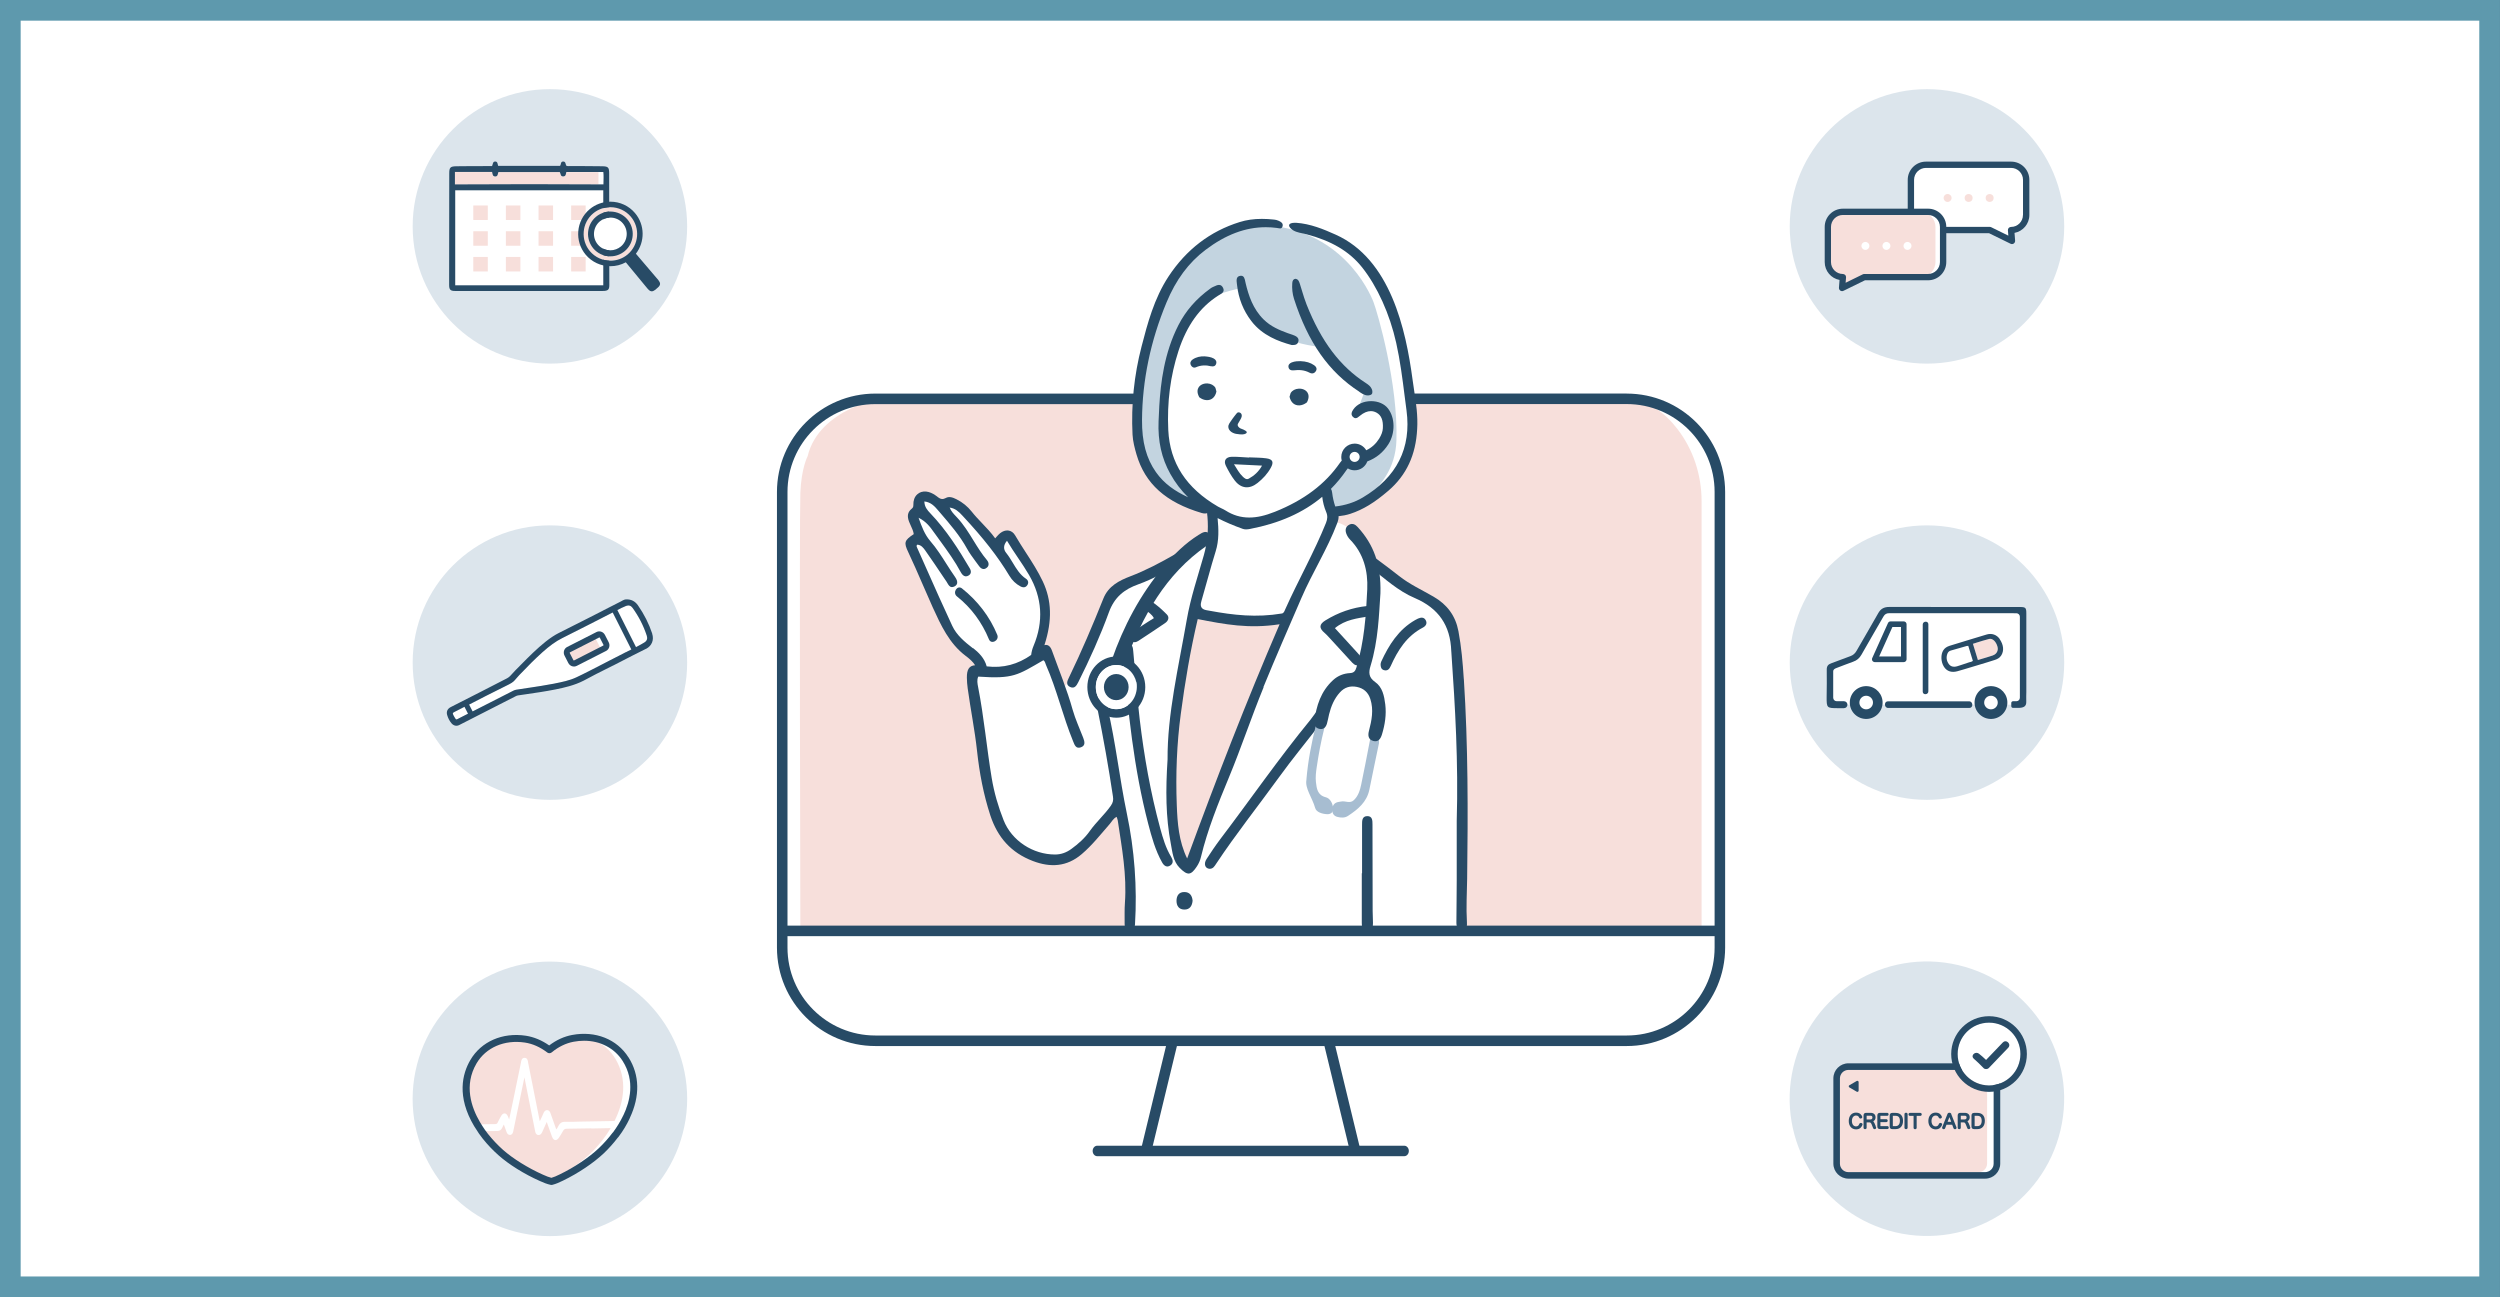 <?xml version="1.0" encoding="UTF-8"?><svg xmlns="http://www.w3.org/2000/svg" width="453.21" height="235.16" viewBox="0 0 453.21 235.16"><rect x="0" y="0" width="453.21" height="235.16" fill="#333333" stroke="none"/><defs><style>.r{fill:#f7dfdb;}.s,.t{fill:#fff;}.u{fill:#a7bdd1;}.v{fill:#dce5ec;}.w{fill:#c3d4e0;}.x{fill:#284b66;}.y{fill:#274b66;}.t{stroke:#5e99ad;stroke-miterlimit:10;stroke-width:3.75px;}</style></defs><g id="a"/><g id="b"><g id="c"><g><rect class="t" x="1.87" y="1.87" width="449.46" height="231.41"/><g><g id="d"><circle class="v" cx="349.33" cy="199.2" r="24.88" transform="translate(75.2 493.41) rotate(-76.72)"/><g><path class="s" d="M335.09,193.94h24.79c.85,0,1.54,.69,1.54,1.54v15.45c0,.85-.69,1.54-1.54,1.54h-24.79c-.85,0-1.54-.69-1.54-1.54v-15.46c0-.85,.69-1.54,1.54-1.54Z"/><path class="r" d="M358.72,193.94h-24.24c-.83,0-1.51,.69-1.51,1.54v15.45c0,.85,.68,1.54,1.51,1.54h24.24c.83,0,1.51-.69,1.51-1.54v-15.45c0-.85-.68-1.54-1.51-1.54Z"/><g><path class="y" d="M359.88,192.76h-24.79c-1.51,0-2.73,1.23-2.73,2.73v15.45c0,1.51,1.23,2.73,2.73,2.73h24.79c1.51,0,2.73-1.23,2.73-2.73v-15.45c0-1.51-1.22-2.73-2.73-2.73Zm1.54,18.19c0,.85-.69,1.54-1.54,1.54h-24.79c-.85,0-1.54-.69-1.54-1.54v-15.45c0-.85,.69-1.54,1.54-1.54h24.79c.85,0,1.54,.69,1.54,1.54v15.45Z"/><path class="y" d="M335.26,197.13l1.34,.78c.15,.09,.34-.02,.34-.2v-1.55c0-.17-.19-.28-.34-.2l-1.34,.78c-.15,.09-.15,.31,0,.39Z"/><g><path class="x" d="M337.43,203.58s-.07-.02-.1-.02c-.12,0-.22,.07-.27,.19-.1,.3-.29,.45-.59,.45-.45,0-.75-.39-.75-.98s.29-.99,.75-.99c.36,0,.49,.19,.57,.39,.05,.1,.14,.16,.25,.16,.05,0,.09,0,.12-.02,.09-.03,.19-.12,.19-.25,0-.04,0-.08-.02-.11-.13-.32-.43-.7-1.12-.7-.79,0-1.31,.61-1.31,1.52s.52,1.52,1.34,1.52c.74,0,1.03-.51,1.14-.81,.01-.03,.02-.06,.02-.1,0-.13-.11-.23-.21-.25Z"/><path class="x" d="M340.03,204.13c-.17-.44-.29-.71-.43-.87,.26-.13,.41-.38,.41-.71,0-.5-.34-.81-.9-.81h-.81c-.31,0-.47,.17-.47,.49v2.2c0,.16,.11,.27,.28,.27s.28-.11,.28-.26v-.97h.52c.25,0,.32,.14,.58,.85l.09,.22c.04,.1,.13,.16,.24,.16,.04,0,.08,0,.1-.01,.12-.03,.2-.13,.2-.25,0-.03,0-.06-.02-.1l-.09-.2Zm-1.64-1.87h.7c.24,0,.35,.1,.35,.34,0,.21-.14,.34-.37,.34h-.68v-.68h0Z"/><path class="x" d="M342.14,204.15h-1.25v-.73h1.07c.14,0,.25-.11,.25-.26s-.1-.27-.25-.27h-1.07v-.61h1.22c.15,0,.26-.11,.26-.27s-.11-.27-.26-.27h-1.31c-.31,0-.47,.17-.47,.49v1.96c0,.32,.16,.49,.47,.49h1.34c.15,0,.26-.11,.26-.27s-.11-.27-.26-.27Z"/><path class="x" d="M343.66,201.75h-.62c-.31,0-.47,.17-.47,.49v1.96c0,.32,.16,.49,.47,.49h.62c.82,0,1.33-.57,1.33-1.5s-.5-1.44-1.33-1.44Zm-.53,.53h.53c.51,0,.76,.31,.76,.91s-.28,.96-.77,.96h-.51v-1.87Z"/><path class="x" d="M345.53,201.72c-.17,0-.28,.1-.28,.26v2.46c0,.15,.12,.26,.28,.26s.29-.11,.29-.26v-2.46c0-.15-.12-.26-.29-.26Z"/><path class="x" d="M348.14,201.75h-1.91c-.14,0-.25,.12-.25,.27s.11,.27,.25,.27h.67v2.16c0,.15,.12,.26,.28,.26s.28-.11,.28-.26v-2.16h.67c.14,0,.25-.12,.25-.27s-.11-.27-.25-.27Z"/><path class="x" d="M351.86,203.58s-.07-.02-.1-.02c-.12,0-.22,.07-.27,.19-.1,.3-.29,.45-.59,.45-.45,0-.75-.39-.75-.98s.29-.99,.75-.99c.29,0,.45,.11,.57,.39,.05,.1,.14,.16,.25,.16,.05,0,.09,0,.12-.02,.09-.03,.19-.12,.19-.25,0-.04,0-.08-.02-.11-.13-.32-.43-.7-1.12-.7-.79,0-1.31,.61-1.31,1.52s.53,1.52,1.34,1.52c.74,0,1.03-.51,1.14-.81,.01-.03,.02-.06,.02-.1,0-.13-.11-.23-.21-.25Z"/><path class="x" d="M353.75,201.96c-.06-.15-.18-.24-.36-.24s-.29,.08-.35,.24l-.95,2.38s-.02,.06-.02,.1c0,.12,.09,.22,.21,.25,.04,.01,.07,.02,.1,.02,.11,0,.21-.07,.24-.17l.24-.64h1.04l.24,.64c.04,.11,.14,.17,.25,.17,.03,0,.07,0,.09-.01,.13-.03,.21-.13,.21-.25,0-.04,0-.08-.02-.1l-.94-2.37Zm-.68,1.4l.33-.85,.32,.85h-.65Z"/><path class="x" d="M357.1,204.13c-.17-.44-.29-.71-.43-.87,.26-.13,.41-.38,.41-.71,0-.5-.34-.81-.9-.81h-.81c-.31,0-.47,.17-.47,.49v2.2c0,.16,.11,.27,.28,.27s.28-.11,.28-.26v-.97h.52c.25,0,.32,.14,.58,.85l.09,.22c.04,.1,.13,.16,.24,.16,.04,0,.08,0,.1-.01,.12-.03,.2-.13,.2-.25,0-.03,0-.06-.02-.1l-.09-.2Zm-1.64-1.87h.7c.24,0,.35,.1,.35,.34,0,.21-.14,.34-.37,.34h-.68v-.68h0Z"/><path class="x" d="M358.49,201.75h-.62c-.31,0-.47,.17-.47,.49v1.96c0,.32,.16,.49,.47,.49h.62c.82,0,1.33-.57,1.33-1.5s-.5-1.44-1.33-1.44Zm-.52,2.4v-1.87h.52c.51,0,.76,.31,.76,.91s-.28,.96-.78,.96h-.51Z"/></g></g></g><g><circle class="s" cx="360.58" cy="191.08" r="5.69"/><path class="x" d="M360.58,184.22c-3.78,0-6.86,3.08-6.86,6.86s3.08,6.86,6.86,6.86,6.86-3.08,6.86-6.86-3.08-6.86-6.86-6.86Zm0,12.55c-3.14,0-5.69-2.55-5.69-5.69s2.55-5.69,5.69-5.69,5.69,2.55,5.69,5.69-2.55,5.69-5.69,5.69Z"/><path class="x" d="M364.21,189.23c-.12-.27-.39-.47-.66-.47-.17,0-.32,.07-.46,.21-.95,.99-1.96,2.04-2.98,3.11l-.07,.07-.07-.07c-.44-.42-.84-.77-1.23-1.07-.13-.1-.28-.15-.43-.15-.3,0-.58,.19-.68,.45-.08,.21-.02,.43,.18,.61,.54,.48,1.17,1.06,1.77,1.7,.11,.12,.29,.19,.47,.19,.19,0,.37-.07,.49-.2,1.13-1.17,2.29-2.37,3.52-3.67,.2-.21,.25-.47,.14-.73Z"/></g></g><g id="e"><circle class="v" cx="349.33" cy="120.12" r="24.88"/><g><path class="s" d="M366.65,110.79h-25.2l-4.85,8.41-4.92,1.97v6.57h4.77c.15,.9,.92,1.59,1.86,1.59s1.72-.69,1.86-1.59h18.9c.15,.9,.92,1.59,1.86,1.59s1.72-.69,1.86-1.59h3.86v-16.95Z"/><g><path class="y" d="M338.47,124.39c-1.64-.09-3.04,1.17-3.13,2.81-.09,1.64,1.17,3.04,2.81,3.13,1.64,.09,3.04-1.17,3.13-2.81s-1.17-3.04-2.81-3.13Zm1.07,3.04c-.04,.68-.62,1.2-1.3,1.16-.68-.04-1.2-.62-1.16-1.3,.04-.68,.62-1.2,1.3-1.16,.68,.04,1.2,.62,1.16,1.3Z"/><path class="y" d="M361.09,124.39c-1.64-.09-3.04,1.17-3.13,2.81-.09,1.64,1.17,3.04,2.81,3.13,1.64,.09,3.04-1.17,3.13-2.81,.09-1.64-1.17-3.04-2.81-3.13Zm1.07,3.04c-.04,.68-.62,1.2-1.3,1.16-.68-.04-1.2-.62-1.16-1.3,.04-.68,.62-1.2,1.3-1.16,.68,.04,1.2,.62,1.16,1.3Z"/><g><g><path class="y" d="M367.34,125.45c0-4.75,0-9.49,0-14.24,0-1.04-.13-1.17-1.18-1.17-7.89,0-15.78,.01-23.67-.01-.94,0-1.54,.32-1.99,1.12-1.29,2.29-2.63,4.55-3.94,6.84-.27,.47-.61,.78-1.12,.96-1.15,.4-2.28,.88-3.43,1.28-.59,.2-.86,.51-.85,1.17,.03,1.66,0,3.33-.02,5-.01,1.92,.05,1.98,2.02,1.98h1.12c.35,0,.63-.28,.63-.63s-.28-.63-.63-.63h-1.32c-.35,0-.63-.29-.63-.63,0-1.62,0-3.19,0-4.76,0-.39,.29-.51,.59-.63,1.01-.38,2.01-.78,3.02-1.14,.68-.23,1.15-.64,1.51-1.27,1.3-2.31,2.66-4.6,3.98-6.91,.26-.45,.56-.62,1.08-.62,7.66,.01,15.32,0,22.98,.01,.02,0,.04,0,.06,0,.34,.01,.62,.29,.62,.63v14.69c0,.35-.28,.63-.63,.63h-.61c-.18,0-.32,.14-.32,.32v.57c0,.18,.14,.32,.32,.32h.85c1,0,1.6-.19,1.55-1.18-.03-.53,.01-1.16,.01-1.69Z"/><path class="y" d="M356.98,127.14h-14.74c-.16,0-.3,.06-.4,.18-.08,.1-.13,.24-.13,.39,0,.31,.2,.63,.57,.63h14.74c.16,0,.3-.06,.4-.18,.08-.1,.13-.24,.13-.39,0-.31-.2-.63-.57-.63Z"/></g><g><path class="y" d="M345.13,120.03h-5.26c-.17,0-.33-.09-.43-.23-.09-.15-.11-.33-.04-.49l2.86-6.36c.08-.18,.26-.3,.46-.3h2.4c.28,0,.51,.23,.51,.51v6.36c0,.28-.23,.51-.51,.51Zm-4.47-1.02h3.96v-5.34h-1.56l-2.4,5.34Z"/><path class="y" d="M348.56,113.22v12.16c0,.66,1.02,.6,1.02-.05v-12.16c0-.66-1.02-.6-1.02,.05Z"/></g></g></g><g id="f"><path class="s" d="M357.65,119.81c-.11,.09-.23,.14-.34,.17-.05,.01-.1,.03-.15,.04-.05,.01-.11,.03-.16,.04-.02,0-.04,.01-.06,.02-.48,.16-.96,.32-1.44,.48-.21,.07-.42,.14-.62,.2-.02,0-.04,.01-.07,.02-.67,.2-1.19,.06-1.53-.41-.41-.57-.5-1.22-.24-1.88,.11-.29,.31-.47,.62-.56h.01c.92-.27,1.9-.55,2.9-.83,.07-.02,.14-.02,.22-.01,0,0,.02,0,.03,0l.83,2.72Z"/><path class="r" d="M361.3,118.81c-.32,.11-.67,.22-1.1,.35-.28,.08-.56,.17-.84,.25-.27,.08-.53,.16-.8,.24l-.9-2.94c.28-.08,.55-.17,.82-.26,.3-.09,.6-.19,.9-.28,.47-.14,.86-.25,1.22-.34,.61-.15,1.27,.47,1.52,1.43,.18,.68-.17,1.32-.82,1.54Z"/><path class="x" d="M362.53,115.86c-.54-.79-1.44-1.11-2.36-.84l-1.39,.42c-.73,.22-1.45,.44-2.18,.66-1.22,.37-2.21,.67-3.13,.96-.55,.17-.92,.43-1.17,.81-.51,.78-.46,2.13,.11,3.01,.53,.82,1.38,1.1,2.45,.8,.4-.11,.82-.23,1.34-.39,.35-.1,.69-.21,1.03-.31,.31-.09,.62-.19,.93-.28h0l.1-.03c.32-.1,.64-.19,.96-.29,.32-.09,.64-.19,.96-.29,.56-.17,1.02-.31,1.43-.45,.41-.13,.87-.33,1.17-.8,.55-.85,.45-1.93-.27-2.98Zm-5.22,4.12c-.05,.01-.1,.03-.15,.04-.05,.01-.11,.03-.16,.04-.02,0-.04,.01-.06,.02-.48,.16-.96,.32-1.44,.48-.21,.07-.42,.14-.62,.2-.02,0-.04,.01-.07,.02-.67,.2-1.19,.06-1.53-.41-.41-.57-.5-1.22-.24-1.88,.11-.29,.31-.47,.62-.56h.01c.92-.27,1.9-.55,2.9-.83,.07-.02,.14-.02,.22-.01,0,0,.02,0,.03,0l.83,2.72c-.11,.09-.23,.14-.34,.17Zm3.99-1.17c-.32,.11-.67,.22-1.1,.35-.28,.08-.56,.17-.84,.25-.27,.08-.53,.16-.8,.24l-.9-2.94c.28-.08,.55-.17,.82-.26,.3-.09,.6-.19,.9-.28,.47-.14,.86-.25,1.22-.34,.61-.15,1.27,.47,1.52,1.43,.18,.68-.17,1.32-.82,1.54Z"/></g></g></g><g id="g"><circle class="v" cx="349.33" cy="41.04" r="24.88"/><g><path class="s" d="M364.57,30.01h-15.43c-1.42,0-2.58,1.16-2.58,2.58v5.95h-12.47c-1.42,0-2.58,1.16-2.58,2.58v6.38c0,1.42,1.16,2.58,2.58,2.58,.04,0,.08,.02,.11,.05,.03,.03,.04,.07,.04,.11l-.14,1.71,3.78-1.86s.05-.02,.07-.02h11.57c1.42,0,2.58-1.16,2.58-2.58v-5.95h8.61s.05,0,.07,.02l3.78,1.86-.14-1.71s.01-.08,.04-.11c.03-.03,.07-.05,.11-.05,1.42,0,2.58-1.16,2.58-2.58v-6.38c0-1.42-1.16-2.58-2.58-2.58Z"/><g><path class="r" d="M353.79,35.89c0,.4-.32,.72-.72,.72s-.72-.32-.72-.72,.32-.72,.72-.72,.72,.32,.72,.72Z"/><circle class="r" cx="356.88" cy="35.89" r=".72"/><circle class="r" cx="360.69" cy="35.89" r=".72"/></g><g><path class="r" d="M348.42,38.55h-14.47c-1.34,0-2.44,1.16-2.44,2.58v6.38c0,1.42,1.09,2.58,2.44,2.58,.03,0,.06,.02,.09,.05,.03,.03,.04,.07,.04,.12l-.13,1.72,3.58-1.87s.03-.01,.05-.01h10.85c1.34,0,2.44-1.16,2.44-2.58v-6.38c0-1.42-1.09-2.58-2.44-2.58Z"/><g><path class="s" d="M338.89,44.58c0,.4-.32,.72-.72,.72s-.72-.32-.72-.72,.32-.72,.72-.72,.72,.32,.72,.72Z"/><path class="s" d="M342.7,44.58c0,.4-.32,.72-.72,.72s-.72-.32-.72-.72,.32-.72,.72-.72,.72,.32,.72,.72Z"/><path class="s" d="M346.52,44.58c0,.4-.32,.72-.72,.72s-.72-.32-.72-.72,.32-.72,.72-.72,.72,.32,.72,.72Z"/></g></g><path class="x" d="M364.57,29.3h-15.43c-1.82,0-3.3,1.48-3.3,3.3v5.23h-11.75c-1.82,0-3.3,1.48-3.3,3.3v6.38c0,1.61,1.16,2.96,2.69,3.24l-.11,1.41c-.01,.21,.08,.4,.25,.52,.1,.07,.21,.1,.32,.1,.09,0,.17-.02,.25-.06l3.9-1.91h11.44c1.82,0,3.3-1.48,3.3-3.3v-5.23h7.76l3.9,1.91c.08,.04,.17,.06,.25,.06,.11,0,.23-.03,.32-.1,.17-.12,.26-.31,.25-.52l-.11-1.41c1.53-.29,2.69-1.63,2.69-3.24v-6.38c0-1.82-1.48-3.3-3.3-3.3Zm-12.89,18.21c0,1.19-.97,2.16-2.16,2.16h-11.57c-.09,0-.17,.02-.25,.06l-3.12,1.53,.08-.97c.01-.16-.04-.32-.15-.43-.11-.12-.26-.19-.42-.19-1.19,0-2.16-.97-2.16-2.16v-6.38c0-1.19,.97-2.16,2.16-2.16h15.43c1.19,0,2.16,.97,2.16,2.16v6.38Zm15.05-8.53c0,1.19-.97,2.16-2.16,2.16-.16,0-.31,.07-.42,.18-.11,.12-.16,.27-.15,.43l.08,.97-3.11-1.53c-.08-.04-.16-.06-.25-.06h-7.89c0-1.82-1.48-3.3-3.3-3.3h-2.54v-5.23c0-1.19,.97-2.16,2.16-2.16h15.43c1.19,0,2.16,.97,2.16,2.16v6.38Z"/></g></g><g id="h"><circle class="v" cx="99.69" cy="199.2" r="24.88" transform="translate(-118.11 245.92) rotate(-75.52)"/><g><path class="s" d="M112.86,192.36c-.96-1.51-2.37-2.6-4.04-3.18-1.8-1.07-3.96-1.36-6.08-.94-1.51,.3-2.83,1.06-3.97,2.07-1.18-.97-2.52-1.68-4.03-1.93-3.44-.56-6.94,.75-8.76,4.1-2.07,3.8-1.29,7.87,.64,11.36h.01c.23,.42,.47,.83,.73,1.23h0s.05,.07,.07,.1c.19,.29,.39,.58,.59,.86h0c.78,1.06,1.65,2.04,2.55,2.9,1.86,1.78,4.53,3.49,6.87,4.61,.64,.31,1.12,.52,1.69,.65,.57-.16,1.04-.38,1.67-.71,1.02-.53,2.11-1.19,3.16-1.91,1.77-1.06,3.42-2.27,4.6-3.4,.9-.86,1.74-1.8,2.48-2.78,.03-.04,.07-.08,.11-.11,.71-.95,1.31-1.93,1.78-2.93,0-.03,.02-.07,.04-.1,1.2-2.52,2.16-6.28-.11-9.88Z"/><g><path class="r" d="M107.2,204.55c-1.74,.03-3.14,.05-4.43,.07h0c-.37,0-.55,.12-.71,.42-.22,.43-.5,.84-.74,1.21-.23,.35-.46,.42-.61,.43-.15,0-.44-.07-.63-.59-.18-.49-.36-.99-.53-1.47-.12-.35-.24-.69-.37-1.04-.01-.04-.03-.08-.04-.12,0-.03-.01-.05-.02-.07l-.64,1.42c-.06,.14-.12,.28-.19,.42-.08,.17-.24,.52-.62,.53-.04,0-.08,0-.12,0-.42-.07-.49-.47-.54-.68l-.88-4.42-.39-1.97c-.22-1.13-.45-2.26-.67-3.39h0c-.68,3.25-1.35,6.51-2.02,9.76-.05,.23-.13,.62-.54,.68-.03,0-.05,0-.08,0-.41,0-.55-.39-.62-.58-.13-.37-.26-.73-.4-1.11l-.07-.18c-.1,.14-.17,.3-.24,.46l-.05,.11c-.18,.4-.46,.58-.86,.59-.64,0-1.27,.02-1.9,.03l-.9,.02h-.05c.94,1.44,2.06,2.75,3.22,3.86,1.86,1.78,4.53,3.49,6.87,4.61,.64,.31,1.12,.52,1.69,.65,.57-.16,1.04-.38,1.67-.71,2.3-1.2,4.93-3.01,6.73-4.85,1.16-1.19,2.28-2.6,3.19-4.13-1.09,.02-2.92,.06-3.53,.07Z"/><path class="r" d="M86.96,203.83c.44,0,.88-.02,1.31-.03,.5,0,1-.02,1.5-.02h0c.25,0,.36-.08,.46-.3,.18-.39,.39-.78,.64-1.21,.16-.27,.37-.42,.58-.43,.14,0,.41,.06,.61,.5,.09,.2,.16,.4,.24,.6l.18-.85c.2-.95,.4-1.91,.6-2.86,.46-2.23,.92-4.46,1.38-6.69v-.06c.06-.26,.15-.71,.63-.71,.49,0,.58,.44,.63,.71v.06c.72,3.57,1.43,7.15,2.13,10.72v.03l.45-.97c.04-.09,.08-.17,.11-.26,.04-.1,.09-.2,.13-.29,.07-.15,.23-.51,.61-.52,.02,0,.05,0,.07,0,.39,.04,.53,.42,.58,.57,0,0,.72,2.02,.91,2.56,.04,.12,.09,.24,.14,.37,.14-.16,.24-.35,.34-.55,.03-.06,.06-.12,.09-.17,.25-.46,.59-.66,1.08-.67,.05,0,.1,0,.15,0,.34,.02,.71,.02,1.18,.01,.25,0,.5-.01,.74-.02,.25,0,.5-.02,.75-.02,0,0,4.79-.09,6.22-.11,1.76-3.51,2.35-7.54,.2-11.21-1.92-3.28-5.46-4.46-8.88-3.78-1.51,.3-2.83,1.06-3.97,2.07-1.18-.97-2.52-1.68-4.03-1.93-3.44-.56-6.94,.75-8.76,4.1-2.07,3.8-1.29,7.87,.64,11.36h.35Z"/></g><path class="y" d="M113.93,191.68c-2.08-3.29-5.98-4.85-10.2-4.06-1.46,.27-2.86,.91-4.17,1.9-1.34-.94-2.76-1.53-4.23-1.76-4.24-.64-8.1,1.05-10.06,4.4-1.46,2.49-2.52,6.6,.69,12,.02,.03,.04,.06,.06,.09,.23,.38,.47,.76,.73,1.13,.01,.02,.02,.04,.03,.05l.07,.1c.22,.31,.44,.61,.66,.89,.02,.02,.04,.05,.06,.07,.83,1.04,1.76,2.01,2.77,2.91,1.9,1.7,4.73,3.46,7.56,4.71,.65,.29,1.24,.54,1.94,.69,.04,0,.09,.01,.14,.01,.05,0,.11,0,.16-.02,.7-.18,1.26-.44,1.92-.76,2.79-1.35,5.55-3.21,7.4-4.96,.92-.88,1.77-1.83,2.53-2.83,.04-.03,.08-.07,.11-.11,.82-1.08,1.5-2.21,2.04-3.36,.01-.03,.03-.06,.03-.09,1.88-3.99,1.8-7.79-.23-11Zm-.96,10.55s-.03,.07-.04,.1c-.48,1-1.08,1.98-1.78,2.93-.04,.03-.07,.07-.11,.11-.74,.99-1.58,1.92-2.48,2.78-1.73,1.65-4.44,3.47-7.07,4.74-.63,.31-1.06,.5-1.53,.63-.48-.12-.91-.29-1.55-.58-2.67-1.19-5.44-2.91-7.23-4.5-.97-.87-1.87-1.82-2.67-2.82-.02-.02-.04-.04-.05-.06-.19-.24-.38-.5-.57-.77l-.04-.05s-.01-.03-.02-.04c-.27-.39-.53-.79-.76-1.19-.02-.03-.04-.06-.06-.09-1.58-2.69-2.94-6.68-.63-10.63,1.7-2.9,5.06-4.35,8.78-3.79,1.4,.21,2.77,.82,4.05,1.8,.23,.18,.56,.17,.79-.01,1.25-1.03,2.59-1.68,3.99-1.94,.64-.12,1.27-.18,1.89-.18,2.94,0,5.52,1.32,7.01,3.67,2.28,3.6,1.32,7.36,.11,9.88Z"/></g></g><g id="i"><circle class="v" cx="99.69" cy="120.12" r="24.88"/><g><path class="s" d="M116.83,116.46c-.41,.25-.85,.5-1.43,.8-.27,.14-.53,.27-.8,.4l-.04,.02c-.26,.13-.51,.26-.77,.38-.11,.06-.23,.12-.34,.18-.39,.2-.77,.4-1.16,.6-.31,.16-.61,.31-.92,.47l-.94,.48c-.59,.3-1.17,.6-1.76,.91-.59,.3-1.17,.61-1.76,.9-.93,.48-1.71,.86-2.43,1.2-1.23,.58-2.61,.85-3.95,1.12l-.08,.02c-1.53,.3-3.09,.53-4.6,.76h-.03c-.74,.12-1.52,.23-2.27,.35-.21,.03-.38,.12-.55,.2l-9.87,5.03c-.23,.12-.36,.18-.43,.16-.08-.03-.17-.19-.33-.45-.28-.47-.29-.64-.27-.7,.01-.05,.1-.11,.27-.2,.05-.03,.1-.05,.15-.08,.06-.03,.13-.06,.2-.1,.72-.37,1.51-.77,2.34-1.2,.98-.5,2.01-1.03,3.03-1.55,1.68-.86,2.96-1.5,4.01-2.01,.05-.03,.11-.05,.16-.08,.75-.38,.95-.62,1.31-1.05,.14-.17,.3-.36,.54-.61,1.56-1.65,2.89-2.96,4.19-4.14,1.33-1.19,2.44-2,3.62-2.59l.1-.05c1.34-.67,2.75-1.38,4.57-2.31,.82-.42,1.65-.84,2.47-1.26l.17-.09c.88-.45,1.76-.9,2.64-1.35l.76-.39c.24-.12,.51-.24,.86-.38,.47-.18,.88-.06,1.18,.36,1.12,1.55,1.99,3.25,2.58,5.06,.16,.51,.02,.92-.42,1.19Z"/><path class="r" d="M106.92,115.49l-3.81,1.94c-.4,.2-.52,.76-.27,1.24l.57,1.12c.25,.48,.77,.71,1.17,.51l3.81-1.94c.4-.2,.52-.76,.27-1.24l-.57-1.12c-.25-.48-.77-.71-1.17-.51Z"/><g><path class="x" d="M109.67,115.11c-.29-.58-.98-.82-1.54-.53l-5.32,2.71c-.55,.28-.77,.98-.47,1.56l.68,1.33c.29,.58,.98,.82,1.54,.53l5.32-2.71c.55-.28,.77-.98,.47-1.56l-.68-1.33Zm-.29,1.91l-5.32,2.71s-.08,0-.1-.03l-.68-1.33s0-.08,.03-.1l5.32-2.71s.08,0,.1,.03l.68,1.33s0,.08-.03,.1Z"/><path class="x" d="M118.24,114.87c-.6-1.8-1.47-3.52-2.58-5.12-.53-.76-1.23-1.12-2.13-1.09-.27,0-.48,.1-.63,.18-.08,.04-.16,.09-.23,.13-.07,.04-.14,.08-.21,.11l-.57,.29c-.82,.42-1.65,.84-2.47,1.26l-.2,.11-2.65,1.35c-2.08,1.06-3.69,1.87-5.19,2.62l-.08,.04c-.77,.39-1.52,.89-2.36,1.55-1.61,1.28-3.08,2.76-4.5,4.2-.34,.34-.68,.69-1.02,1.03-.16,.16-.31,.33-.46,.5-.33,.38-.64,.73-1.05,.94-1.4,.73-2.9,1.49-4.71,2.42-1.26,.64-2.51,1.28-3.77,1.92l-1.73,.88c-.58,.3-.81,.81-.64,1.42,.16,.56,.42,1.07,.78,1.5,.37,.45,.91,.58,1.39,.34l10.25-5.23c.13-.07,.27-.13,.42-.15,.43-.06,.87-.12,1.3-.19,1.8-.26,3.66-.53,5.47-.89,1.59-.32,3.44-.73,5.14-1.6,.11-.06,.23-.12,.34-.18,.58-.32,1.2-.65,1.95-1.03,.5-.25,1-.5,1.49-.75l.06-.03c.44-.22,.87-.43,1.31-.66h0l.24-.11c.57-.29,1.14-.58,1.71-.88,.57-.29,1.14-.59,1.71-.88,.96-.49,1.74-.88,2.47-1.24h.03c1.05-.55,1.48-1.62,1.11-2.75Zm-35.11,15.39c-.23,.12-.36,.18-.43,.16-.08-.03-.17-.19-.33-.45-.28-.47-.29-.64-.27-.7,.01-.05,.1-.11,.27-.2,.05-.03,.1-.05,.15-.08,.06-.03,.13-.06,.2-.1,.46-.24,.96-.49,1.48-.76l.64,1.25-1.71,.87Zm30.32-12.03c-.39,.2-.77,.4-1.16,.6-.31,.16-.61,.31-.92,.47l-.94,.48c-.59,.3-1.17,.6-1.76,.91-.59,.3-1.17,.61-1.76,.9-.93,.48-1.71,.86-2.43,1.2-1.23,.58-2.61,.85-3.95,1.12l-.08,.02c-1.53,.3-3.09,.53-4.6,.76h-.03c-.74,.12-1.52,.23-2.27,.35-.21,.03-.38,.12-.55,.2l-7.32,3.73-.64-1.25h.02c.98-.51,2.01-1.04,3.03-1.56,1.68-.86,2.96-1.5,4.01-2.01,.05-.03,.11-.05,.16-.08,.75-.38,.95-.62,1.31-1.05,.14-.17,.3-.36,.54-.61,1.56-1.65,2.89-2.96,4.19-4.14,1.33-1.19,2.44-2,3.62-2.59l.1-.05c1.34-.67,2.75-1.38,4.57-2.31,.82-.42,1.65-.84,2.47-1.26l.17-.09c.61-.31,1.23-.63,1.84-.94l3.38,6.71c-.22,.11-.44,.22-.66,.33-.11,.06-.23,.12-.34,.18Zm3.38-1.77c-.41,.25-.85,.5-1.43,.8-.03,.02-.07,.03-.1,.05l-3.38-6.72,.72-.37c.24-.12,.51-.24,.86-.38,.47-.18,.88-.06,1.18,.36,1.12,1.55,1.99,3.25,2.58,5.06,.16,.51,.02,.92-.42,1.19Z"/></g></g></g><g id="j"><circle class="v" cx="99.69" cy="41.04" r="24.88"/><g><g><g><path class="s" d="M109.38,31.19h-6.71c-.09,.36-.07,.77-.53,.8-.57,.05-.47-.5-.66-.79h-11.13c-.13,.34-.07,.81-.59,.8-.49-.02-.46-.47-.55-.82h-6.74v2.26c9.03-.07,17.96-.05,26.93,0,0-.81,.08-1.54-.02-2.24Z"/><rect class="s" x="82.52" y="34.49" width="26.85" height="17.24"/></g><g><rect class="r" x="85.8" y="37.25" width="2.63" height="2.63"/><rect class="r" x="91.71" y="37.25" width="2.63" height="2.63"/><rect class="r" x="97.63" y="37.25" width="2.63" height="2.63"/><rect class="r" x="103.54" y="37.25" width="2.63" height="2.63"/><rect class="r" x="85.8" y="41.92" width="2.63" height="2.63"/><rect class="r" x="91.71" y="41.92" width="2.63" height="2.63"/><rect class="r" x="97.63" y="41.92" width="2.63" height="2.63"/><rect class="r" x="103.54" y="41.92" width="2.63" height="2.63"/><rect class="r" x="85.8" y="46.58" width="2.63" height="2.63"/><rect class="r" x="91.71" y="46.58" width="2.63" height="2.63"/><rect class="r" x="97.63" y="46.58" width="2.63" height="2.63"/><rect class="r" x="103.54" y="46.58" width="2.63" height="2.63"/><path class="r" d="M102.67,31.19c-.09,.36-.07,.77-.53,.81-.57,.05-.47-.5-.66-.79h-11.13c-.13,.34-.07,.81-.59,.8-.49-.02-.46-.47-.55-.82h-6.74v2.26c8.72-.06,17.35-.05,26.02,0v-2.24h-5.82Z"/></g><path class="x" d="M110.43,31.39c0-1.03-.18-1.23-1.23-1.25-1.94-.04-3.89-.02-5.83-.04-.24,0-.5,.06-.72-.07-.15-.29-.08-.75-.56-.75-.51,0-.34,.56-.57,.79h-11.21c-.12-.33-.07-.78-.53-.79-.47,0-.41,.46-.58,.83-.27,0-.52,0-.76,0-1.9,0-3.8,0-5.7,.03-1.13,.02-1.3,.22-1.3,1.32,0,6.73-.01,13.47-.02,20.2,0,.85,.23,1.09,1.08,1.09,1.56,.01,3.12,.01,4.68,.01,7.35,0,14.7,0,22.06-.01,.95,0,1.22-.22,1.22-1.03,0-6.78-.01-13.56-.03-20.34Zm-1.06,20.34h-26.85v-17.24h26.85v17.24Zm.03-18.3c-8.97-.05-17.9-.06-26.93,0v-2.26h6.74c.09,.35,.06,.8,.55,.82,.52,.02,.46-.46,.59-.8h11.13c.19,.29,.09,.84,.66,.79,.46-.03,.43-.44,.53-.8h6.71c.09,.7,.02,1.44,.02,2.24Z"/></g><g><path class="s" d="M113.62,42.66c-.07,.79-.44,1.51-1.04,2.02-.54,.45-1.22,.7-1.92,.7-.88,0-1.71-.38-2.27-1.05-1.06-1.25-.9-3.13,.35-4.19,.54-.45,1.22-.7,1.92-.7,.88,0,1.71,.38,2.27,1.05,.51,.61,.76,1.38,.69,2.17Z"/><path class="r" d="M114.36,39.28c-.92-1.09-2.28-1.72-3.71-1.72-1.14,0-2.25,.41-3.13,1.14-.99,.83-1.59,2.01-1.7,3.3-.11,1.29,.29,2.55,1.13,3.54,.92,1.09,2.27,1.72,3.71,1.72,1.15,0,2.26-.41,3.13-1.14,2.04-1.73,2.3-4.8,.57-6.84Zm-1.08,6.23c-.37,.31-.78,.55-1.23,.71-.44,.16-.92,.25-1.39,.25-1.2,0-2.33-.52-3.1-1.44-.7-.83-1.03-1.88-.94-2.96,.09-1.08,.59-2.06,1.42-2.76,.73-.62,1.66-.96,2.62-.96,1.2,0,2.33,.52,3.1,1.44,1.45,1.71,1.23,4.28-.48,5.72Z"/><g><path class="x" d="M113.75,39.79c-.77-.91-1.9-1.44-3.1-1.44-.96,0-1.89,.34-2.62,.96-.83,.7-1.33,1.68-1.42,2.76-.09,1.08,.25,2.13,.94,2.96,.77,.91,1.9,1.44,3.1,1.44,.48,0,.95-.08,1.39-.25,.44-.16,.86-.4,1.23-.71,1.71-1.45,1.92-4.01,.48-5.72Zm-.14,2.87c-.07,.79-.44,1.51-1.04,2.02-.54,.45-1.22,.7-1.92,.7-.88,0-1.71-.38-2.27-1.05-1.06-1.25-.9-3.13,.35-4.19,.54-.45,1.22-.7,1.92-.7,.88,0,1.71,.38,2.27,1.05,.51,.61,.76,1.38,.69,2.17Z"/><path class="x" d="M119.4,50.83l-.43-.5c-1.19-1.4-2.41-2.84-3.63-4.26-.02-.02-.04-.05-.06-.08,1.65-2.14,1.65-5.22-.16-7.36-1.11-1.32-2.74-2.07-4.47-2.07-1.38,0-2.72,.49-3.77,1.38-2.46,2.08-2.77,5.78-.69,8.25,1.11,1.31,2.74,2.07,4.47,2.07,.49,0,.97-.06,1.44-.18,.47-.12,.92-.3,1.35-.53,.38,.46,.76,.92,1.14,1.38h0c.82,.99,1.67,2.01,2.49,3.02l.02,.02c.42,.52,.66,.81,.99,.84,.28,.03,.54-.14,.89-.44,.09-.08,.2-.17,.34-.3,.43-.39,.45-.77,.06-1.23Zm-5.61-4.71c-.87,.74-1.98,1.14-3.13,1.14-1.43,0-2.78-.63-3.71-1.72-.83-.99-1.24-2.24-1.13-3.54,.11-1.29,.71-2.47,1.7-3.3,.87-.74,1.98-1.14,3.13-1.14,1.43,0,2.79,.63,3.71,1.72,1.73,2.04,1.47,5.11-.57,6.84Z"/></g></g></g></g><g id="k"><path id="l" class="s" d="M206.28,72.23h-49.07s-8.31,.62-12.17,7.08c-3.86,6.46-3.44,12.38-3.44,12.38v81.51s1.08,12.99,15.54,15.5h55.25l-4.89,19.96h38.49l-5.18-19.81h54.85s13.88-1.04,15.69-13.28c1.81-12.24,.44-32.7,.44-32.7v-57.62s-5.01-12.6-14.52-12.68c-9.51-.08-41.15-.34-41.15-.34,0,0-2.13-28.61-20.29-30.96,0,0-16.7-3.79-23.05,8.73,0,0-6.56,11.12-6.5,22.23Z"/><g id="m"><g id="n"><path class="r" d="M255.72,72.33s3.12,15.67-10.99,19.75l-3.1,.77v1.74s2.23,0,4.16,2.46c1.92,2.46,1.5,4.53,4.04,6.42,2.54,1.9,8.94,4.17,10.98,6.55s2.95,4.27,3.37,8.64c.42,4.36,.84,37.01,.84,41.29s-.1,8.83-.1,8.83h43.55V90.85c0-4.74-1.51-9.38-4.41-13.12-2.29-2.96-5.55-5.52-9.92-5.4h-38.42Z"/><path class="r" d="M205.81,72.07h-45.54s-11.77,1.9-13.86,10.64c0,0-1.13,2.08-1.32,6.62-.19,4.54,0,79.48,0,79.48h59.52s1.39-15.65-1.22-20.53l-.5-2.93s-4.82,6.89-6.89,8.41c-2.15,1.59-7.9,5.17-13.3-1.96,0,0-2.48-2.08-4.17-13.24-1.69-11.16-2.44-16.81-2.44-16.81l3.35,.29s-.84-1.24-4.13-3.93c0,0-3.34-3.17-5.67-8.67-2.33-5.51-4.62-10.2-4.62-10.2l1.95-1.73-1.38-3.66s1.26-1.17,1.21-1.46c-.05-.29,.04-2.1,.04-2.1,0,0,2.88,.64,4.68,.86,1.71,.21,1.59,.4,2.7,1.02,1.12,.62,6.26,7,6.12,6.81-.14-.19,1.83-2.46,2.7-1.6,.87,.86,3.37,5.34,4.1,6.78,.73,1.44,2.96,2.98,2.33,6.98-.63,4-1.31,7.03-1.31,7.03l1.74-.09,2.51,7.23s3.51-4.72,5.1-8.65c1.59-3.93,3.34-9.24,5.63-10.18,2.29-.94,9.7-4.18,11.35-5.43,1.65-1.25,3.53-3.12,3.53-3.12l1.88-.43-.42-5.23s-6.1-.42-9-3.72c-2.9-3.3-4.07-5.06-4.28-8.44s-.37-8.05-.37-8.05Z"/></g><g><path class="r" d="M216.36,110.96s-8.13,36.65-1.95,44.66l.8,1.45,18.03-45.11s-14.2,1.57-16.89-1.01Z"/><path class="w" d="M228.63,40.77s-9.1,.87-13.73,7.1c-4.63,6.23-7.78,19.33-7.97,21.01-.18,1.68-2.94,19.59,9.68,22.43l1.71,.07s-3.92-2.98-5.57-6.79c-1.65-3.81-4.01-8.31-1.15-16.47,2.86-8.16,2.61-9.9,5.28-12.42,2.67-2.52,8.04-3.44,8.04-3.44,0,0,.73,9.12,14.64,10.67,0,0,3.9,5.44,7.94,7.7l-1.54,4.13s4.34-2.91,5.63,2c1.29,4.91-4.64,6.63-4.64,6.63,0,0,.11,.98-1.12,1.15-1.23,.17-1.85-.92-1.85-.92l-3.45,4.51,1.34,5.17s10.96-3.18,11.28-13.44c.32-10.26-3.4-23.13-4.16-25.11-.76-1.98-5.91-13.42-20.37-13.97Z"/></g></g><g id="o"><g id="p"><g><rect class="y" x="141.8" y="167.8" width="169.98" height="1.91"/><g><g><g><path class="x" d="M213.58,188.7l-4.6,19-.19,.77c-.1,.4-.43,.68-.82,.72-.11,.01-.22,0-.34-.02-.51-.12-.83-.64-.7-1.15l.08-.33,4.6-19h1.96Z"/><path class="x" d="M245.83,209.18c-.11,.03-.23,.03-.34,.02-.39-.05-.72-.32-.82-.72l-.19-.77-4.6-19h1.96l4.6,19,.08,.33c.12,.51-.19,1.03-.7,1.15Z"/></g><path class="x" d="M254.57,207.7h-55.66c-.46,0-.83,.43-.83,.95s.37,.95,.83,.95h55.66c.46,0,.83-.43,.83-.95s-.37-.95-.83-.95Z"/></g><path class="y" d="M294.9,71.34h-38.93c.12,.63,.22,1.27,.27,1.91h38.66c8.79,0,15.93,7.15,15.93,15.93v82.6c0,8.79-7.15,15.94-15.93,15.94H158.69c-8.79,0-15.93-7.15-15.93-15.94V89.19c0-8.79,7.15-15.93,15.93-15.93h47.14c.03-.4,.07-.79,.12-1.19,.03-.23,.05-.48,.09-.72h-47.35c-9.84,0-17.84,8.01-17.84,17.84v82.6c0,9.84,8.01,17.84,17.84,17.84h136.21c9.84,0,17.84-8.01,17.84-17.84V89.19c0-9.84-8-17.84-17.84-17.84Z"/></g></g></g><g><path class="x" d="M180.79,115.09c-1.37-3.33-3.58-6.18-6.4-8.42-.86-.68-1.77,.77-.91,1.45,2.59,2.05,4.55,4.73,5.8,7.78,.42,1.02,1.92,.2,1.51-.81Z"/><path class="x" d="M229.04,124.55c2.21-5.41,4.56-10.75,6.87-16.11,1.98-4.61,4.72-8.87,6.5-13.59,.17-.44,.28-.85,.25-1.27,.69-.07,1.4-.2,2.12-.43,2.31-.76,4.37-2.01,6.91-4.19,3.28-2.82,4.98-6.48,5.22-11.19,.15-2.37-.2-4.72-.55-6.99-.1-.64-.19-1.29-.28-1.93-1.23-9.17-4.01-21.87-13.96-26.32-2.21-.99-4.58-1.97-7.13-2.14-.08,0-.17,0-.25,0h-.1c-.51,.01-.84,.14-.93,.35-.07,.18,.02,.4,.28,.67,.55,.56,1.37,.74,2.16,.9,.22,.05,.43,.09,.63,.14,4.62,1.21,7.85,3.13,10.15,6.02,2.75,3.46,5.01,8.45,6.18,13.69,.71,3.18,1.13,6.46,1.53,9.64,.11,.87,.22,1.74,.34,2.61,.91,6.82-1.77,12.13-7.95,15.79-1.47,.87-3.14,1.41-4.97,1.62-.27-.81-.46-1.64-.56-2.5-.03-.27-.1-.52-.22-.7,1.03-1.03,1.97-2.17,2.82-3.41,.08-.11,.15-.21,.23-.3,.37,.22,.79,.35,1.25,.35,1.05,0,1.95-.67,2.29-1.61h0c1.63-.61,2.89-1.65,3.83-3.13,1.26-2,1.23-4.78-.08-6.47-.65-.84-1.79-1.33-3.06-1.33-1.37,0-2.57,.56-3.21,1.49-.29,.42-.53,.92-.09,1.36,.16,.16,.32,.24,.48,.24,.27,0,.5-.19,.72-.38l.09-.07c.67-.55,1.33-.83,1.95-.83,.35,0,.7,.09,1.03,.27,.87,.47,1.24,1.37,1.16,2.83-.03,.6-.25,1.2-.67,1.89-.59,.94-1.36,1.64-2.34,2.11-.42-.72-1.21-1.21-2.1-1.21-1.34,0-2.43,1.09-2.43,2.43,0,.22,.03,.44,.09,.64h0c-.11,.13-.22,.26-.32,.4-2.67,3.87-6.52,6.77-11.78,8.88-1.8,.72-3.28,1.05-4.67,1.05-1.55,0-2.96-.42-4.32-1.29-.23-.15-.48-.26-.73-.38-.2-.09-.41-.19-.6-.3-5.79-3.37-8.74-7.92-9.03-13.89-.24-5.02,.38-9.84,1.85-14.34,1.5-4.6,3.85-7.88,7.17-10.01,.08-.05,.17-.1,.25-.15,.45-.26,1.02-.58,.65-1.3-.17-.34-.41-.51-.72-.51-.27,0-.56,.13-.83,.26-.08,.04-.17,.08-.25,.11-.16,.06-.32,.16-.51,.3-2.55,1.85-4.44,4.02-5.77,6.62-2.59,5.07-3.22,10.5-3.47,14.67-.01,.29-.03,.58-.04,.87-.03,.63-.07,1.26-.09,1.88-.15,3.6,.55,6.72,2.13,9.55,.88,1.58,1.95,2.99,3.23,4.24-2.4-1.11-4.34-2.45-5.83-4.55-1.75-2.48-2.56-5.49-2.53-9.47,.05-7.16,1.54-14.33,4.44-21.3,1.7-4.1,4.01-7.22,7.07-9.53,3.65-2.76,7.22-4.11,10.93-4.11,.65,0,1.32,.04,1.98,.13,.08,0,.15,.02,.23,.04,.13,.03,.25,.05,.36,.05,.17,0,.38-.04,.47-.39,.15-.55-.3-.82-.75-1.01-.26-.11-.53-.18-.78-.2-.79-.09-1.52-.13-2.22-.13-1.48,0-2.8,.19-4.04,.58-5.33,1.66-9.66,4.97-12.87,9.84-2.64,4-3.84,8.62-4.9,12.7-1.36,5.23-1.91,10.61-1.64,15.99,.06,1.21,.4,2.5,.72,3.6,1.56,5.31,5.31,8.68,11.82,10.61,.21,.06,.41,.09,.59,.09,.12,0,.26-.02,.39-.06,0,.21,.04,.42,.06,.63,.2,2.38,0,4.66-.66,7.01-1.1,3.87-2.4,7.7-3.09,11.69-1.5,8.61-3.53,17.14-3.48,25.31-.36,5.54-.34,10.44,.59,15.29,.3,1.54,.4,3.17,1.63,4.4,1.41,1.41,2.02,1.35,3.11-.32,.34-.52,.58-1.07,.72-1.67,1.2-4.98,3.12-9.73,5.07-14.43,2.24-5.4,4.07-10.94,6.29-16.35Zm16.53-42.63c.5,0,.91,.41,.91,.91s-.41,.91-.91,.91-.91-.41-.91-.91,.41-.91,.91-.91Zm-27.79,27.1c.89-3.02,1.66-6.07,2.6-9.07,.63-2.01,.54-4.02,.35-6.03,1.37,.71,2.89,1.36,4.58,1.96,.18,.06,.37,.09,.58,.09,.24,0,.49-.04,.71-.08,5.31-1.02,9.65-2.94,13.1-5.83,.11,.95,.34,1.88,.71,2.75,.3,.7,.24,1.29-.03,1.98-2.07,5.17-5.1,10.55-7.37,15.63-.17,.37-.26,.74-.64,.8-4.6,.77-8.75,.3-13.03-.49-.21-.04-.41-.08-.62-.11-.89-.16-1.22-.65-.94-1.59Zm-2.57,46.61c-1.52-3.12-1.76-6.43-1.88-9.71-.21-5.51,0-11.06,.73-16.51,.76-5.73,1.72-11.45,3.07-17.18,4.9,.96,9.26,1.8,14.84,.94-6.17,14.32-11.46,28.03-16.76,42.46Z"/><path class="x" d="M200.81,128.32c-.18-.77,.05-2.02-1.26-1.79-1.15,.21-.74,1.3-.58,2.05,1.06,5.25,2,10.51,2.79,15.81,.1,.64,.02,1.1-.38,1.67-1.16,1.65-2.68,2.98-3.83,4.61-.9,1.28-2.07,2.31-3.33,3.23-.88,.64-1.84,1.01-2.96,1.01-4,0-7.85-2.49-9.32-6.21-.98-2.47-1.72-5.01-2.16-7.65-.91-5.48-1.39-11.02-2.46-16.48-.12-.62-.26-1.28,.02-1.91,6.36,.44,7.1-.24,11.81-2.97,.31,.19,.33,.54,.46,.83,1.98,4.49,3.06,9.31,4.92,13.85,.28,.69,.51,1.42,1.41,1.11,.9-.31,.68-1.07,.42-1.75-.64-1.68-1.41-3.32-1.9-5.04-1.02-3.67-2.48-7.18-3.76-10.75-.3-.83-.78-1.15-1.36-.98l.03-.11c1.4-4.37,1.29-8-.32-11.43-.87-1.84-1.97-3.55-3.05-5.21-.66-1.02-1.34-2.07-1.96-3.14-.3-.53-.76-.85-1.28-.9-.48-.05-.98,.12-1.45,.49-.21,.17-.4,.37-.62,.62-.09,.1-.18,.2-.28,.31-.72-1.01-1.56-1.89-2.38-2.75-.64-.67-1.3-1.36-1.88-2.1-.73-.92-1.65-1.68-2.75-2.23-.34-.17-.73-.35-1.13-.39-.3-.03-.57,.02-.81,.16-.26,.14-.49,.2-.71,.18-.31-.03-.58-.21-.92-.49-.29-.24-.65-.46-1.06-.63-.29-.12-.58-.2-.87-.23-.64-.06-1.22,.12-1.64,.53-.47,.44-.71,1.12-.68,1.89,.01,.37-.09,.53-.34,.73-.69,.57-.83,1.3-.44,2.31,.1,.25,.21,.5,.32,.74,.23,.49,.46,.99,.53,1.52-1.72,1.14-1.83,1.52-.99,3.28,.89,1.88,1.73,3.82,2.55,5.71,.59,1.38,1.21,2.8,1.84,4.19l.04,.09c1.47,3.22,2.99,6.56,5.97,8.8,.76,.57,1.34,1.09,1.71,1.7-1.08,.07-1.51,.79-1.49,2.25,.01,.65,.06,1.31,.15,1.95,.52,3.8,1.29,7.57,1.7,11.39,.43,3.93,1.16,7.82,2.4,11.62,1.32,4.02,3.79,6.79,7.72,8.28,3.17,1.21,6.14,1.06,8.84-1.24,1.91-1.62,3.43-3.58,5.07-5.45,.39-.44,.64-1.01,1.27-1.32,.08,.26,.17,.45,.2,.64,.75,4.97,1.67,9.91,1.3,14.98-.09,1.26-.04,2.53-.05,3.8,0,.67,.14,1.29,.96,1.28,.74,0,.89-.61,.92-1.21,.41-6.77-.09-13.48-1.48-20.1-1.33-6.36-2.01-12.84-3.5-19.16Zm-24.44-10.8c-1.53-1.19-2.96-2.39-3.74-4.06-1.61-3.45-3.18-6.98-4.7-10.41-.55-1.23-1.09-2.46-1.64-3.69l-.03-.07c-.08-.18-.16-.33-.01-.54,.04,0,.08,0,.12,0,.62,.06,1.02,.55,1.37,1.05,1.15,1.63,2.28,3.31,3.37,4.94l.47,.69c.06,.08,.11,.17,.16,.27,.2,.34,.4,.69,.78,.73,.15,.02,.32-.03,.51-.12,.27-.14,.43-.33,.48-.56,.07-.31-.05-.69-.37-1.15-.55-.78-1.08-1.61-1.59-2.41-.88-1.39-1.8-2.83-2.91-4.11-.99-1.15-1.55-2.59-2.12-4.22,1.41,.69,2.13,1.71,2.83,2.7l.17,.23c.32,.44,.64,.89,.96,1.33l.02,.02c1.29,1.79,2.63,3.63,3.69,5.62,.24,.44,.52,.68,.84,.72,.18,.02,.37-.03,.56-.15,.46-.28,.54-.74,.21-1.3-1.98-3.38-4.22-6.92-7.15-9.98-.56-.58-1.06-1.18-1.08-2.14h.02c1.18,.12,1.87,.91,2.47,1.61l.43,.5c1.73,2.01,3.52,4.08,4.83,6.47,.43,.78,.98,1.52,1.5,2.23,.22,.29,.44,.59,.65,.88,.24,.34,.5,.52,.77,.55,.2,.02,.39-.04,.59-.19,.23-.16,.36-.37,.38-.6,.03-.26-.07-.55-.29-.82-.94-1.11-1.71-2.36-2.46-3.58-.86-1.4-1.76-2.86-2.92-4.1-.07-.08-.15-.16-.23-.25-.44-.46-.89-.93-1.15-1.6,1.01,.14,1.65,.74,2.31,1.46,3.82,4.09,6.44,7.45,8.51,10.9,.51,.85,1.19,1.5,2.03,1.94,.16,.09,.32,.14,.47,.15,.3,.03,.55-.09,.73-.35,.15-.21,.21-.43,.17-.65-.04-.21-.18-.41-.38-.54-1.1-.73-1.76-1.83-2.4-2.9-.36-.6-.74-1.23-1.19-1.78-.56-.69-.51-1.45,.14-2.21,.64,1.08,1.33,2.1,1.99,3.08,.68,1.01,1.38,2.05,2,3.11,2.4,4.12,2.68,8.45,.82,12.88-.22,.52-.36,1.06-.43,1.63-2.38,1.68-5.04,2.44-8.06,2.07-.4-1.52-1.5-2.56-2.49-3.33Z"/><path class="x" d="M265.36,123.06c-.19-2.9-.43-5.78-.97-8.64-.53-2.81-2.06-4.83-4.49-6.24-2.11-1.23-4.35-2.24-6.28-3.77-1.31-1.04-2.66-2.04-4-3.04-.51-.38-1.08-.48-1.52,.1-.4,.54-.14,1.03,.32,1.38,2.58,2.01,5.04,4.29,8.04,5.56,4.37,1.86,6.47,5,6.63,9.62,0,.08,.02,.16,.02,.24,.69,9.95,1.28,19.9,.97,30.57,0,3.15,0,6.99,0,10.83,0,2.53-.05,5.07-.06,7.6,0,.73,.25,1.37,1.11,1.29,.81-.07,.84-.73,.8-1.39-.16-2.61,0-5.23,.04-7.84,.16-12.09,.18-24.19-.6-36.27Z"/><path class="x" d="M210.32,150.13c-1.76-6.48-2.92-13.08-3.71-19.74-.48-4.1-.79-8.21-1.17-12.32-.06-.64-.1-1.24-.87-1.39-.49,0-.82,.23-.91,.68-.08,.39-.08,.81-.05,1.21,.87,10.35,1.91,20.67,4.54,30.76,.63,2.41,1.29,4.82,2.52,7.01,.33,.59,.83,1,1.5,.55,.58-.39,.49-.97,.16-1.52-.99-1.62-1.52-3.43-2.01-5.24Z"/><path class="x" d="M239.86,128.83c-.5-.32-.95-.14-1.29,.29-.36,.45-.65,.94-1.02,1.38-5.75,7.01-10.91,14.48-16.39,21.7-.86,1.14-1.65,2.34-2.43,3.53-.57,.87-.27,1.73,.56,1.77,.64,0,.89-.48,1.19-.93,3.57-5.38,7.59-10.43,11.37-15.65,2.44-3.37,5.09-6.59,7.65-9.88,.22-.29,.46-.58,.62-.91,.24-.48,.22-.98-.27-1.3Z"/><path class="x" d="M194,124.54c.81,.38,1.17-.28,1.48-.88,2.07-4.13,3.97-8.34,5.55-12.67,1-2.74,2.77-4.15,5.32-5.06,2.66-.95,5.11-2.36,7.55-3.77,.46-.27,.91-.58,.93-1.2-.03-.81-.87-1.02-1.81-.48-2.62,1.5-5.28,2.92-8.12,4-2.02,.77-3.97,1.77-4.87,4.01-1.94,4.85-3.98,9.66-6.26,14.36-.29,.6-.61,1.3,.22,1.69Z"/><path class="x" d="M248.84,165.13c-.01-5.22-.02-10.44-.03-15.65,0-.71,0-1.55-.96-1.53-.94,.02-.93,.85-.93,1.56,0,2.93,0,5.87,0,8.8h-.05c0,3.02,0,6.03,0,9.05,0,.7,.12,1.4,.97,1.43,.94,.03,1.07-.71,1.06-1.46,0-.73-.06-1.47-.06-2.2Z"/><path class="x" d="M247.86,109.86c-2.72,.28-5.25,1.17-7.57,2.6-1.17,.72-1.2,1.4-.17,2.27,.28,.23,.53,.51,.78,.78,1.41,1.53,2.81,3.07,4.22,4.6,.43,.46,.96,.74,1.5,.27,.56-.48,.33-1.03-.07-1.51-.21-.25-.43-.49-.65-.73-1.29-1.41-2.57-2.82-3.9-4.27,1.9-1.56,4.04-1.77,6.12-2.13,.65-.11,1.29-.28,1.17-1.09-.11-.79-.78-.85-1.43-.78Z"/><path class="x" d="M257.08,112.13c-.19,.08-.37,.18-.54,.28-3.01,1.73-4.75,4.5-6.15,7.54-.07,.14-.08,.31-.11,.45,0,.51,.1,.94,.62,1.09,.64,.18,.97-.2,1.21-.74,1.29-2.88,2.92-5.46,5.84-6.98,.51-.27,.83-.73,.52-1.32-.31-.59-.85-.55-1.38-.32Z"/><path class="x" d="M205.2,114.78c-.4,.34-.57,.83-.18,1.3,.38,.45,.87,.41,1.32,.12,1.64-1.07,3.27-2.15,4.88-3.25,.59-.4,.82-1.05,.3-1.57-.86-.85-1.74-1.72-2.81-2.33-.47-.27-.97-.2-1.31,.27-.36,.51-.13,.94,.29,1.28,.5,.41,1.09,.71,1.49,1.46-.73,.46-1.39,.85-2.02,1.28-.67,.46-1.35,.92-1.97,1.45Z"/><path class="x" d="M214.72,161.71c-1.01-.01-1.43,.67-1.44,1.59,0,.94,.46,1.59,1.44,1.59,.99,0,1.39-.68,1.48-1.6-.08-.91-.5-1.57-1.48-1.58Z"/><path class="x" d="M224.84,76.1c.26-.4,.34-.77,.22-1.02-.09-.19-.27-.31-.49-.33-.23-.01-.33,.12-.43,.24l-.37,.47c-.1,.13-.21,.26-.3,.4-.08,.11-.15,.22-.23,.33-.06,.1-.12,.19-.21,.31-.13,.19-.27,.39-.33,.62-.08,.34,.02,.7,.3,.99,.3,.32,.74,.47,1.07,.54,.21,.04,.43,.06,.64,.08h.07c.05,.01,.11,.01,.16,.02,.26,.01,.46,0,.64-.05,.32-.09,.48-.23,.43-.4-.03-.09-.14-.17-.26-.24l-.03-.02c-.12-.07-.25-.13-.34-.18-.08-.03-.16-.06-.24-.09-.1-.04-.2-.07-.29-.12-.16-.08-.29-.2-.38-.33-.07-.1-.1-.2-.1-.29,0-.15,.1-.31,.19-.45,.1-.15,.19-.31,.28-.48Z"/><path class="x" d="M217.38,71.99l.05,.04c.4,.31,.86,.49,1.31,.51h0c.89,.04,1.55-.53,1.77-1.53v-.06l-.17-.64-.02-.03c-.28-.45-.82-.74-1.44-.77-.67-.03-1.28,.24-1.58,.7-.21,.32-.37,.89,.07,1.73l.03,.05Z"/><path class="x" d="M235.43,70.46c-.62,.03-1.16,.32-1.44,.77l-.02,.03-.19,.64v.06c.23,1,.89,1.57,1.78,1.53h0c.44-.02,.91-.2,1.31-.51l.05-.04,.03-.05c.43-.84,.27-1.41,.07-1.73-.3-.47-.91-.74-1.58-.7Z"/><path class="x" d="M219.58,66.39c.37,.1,.74,0,.88-.42,.15-.44-.06-.77-.43-.98-.51-.28-1.07-.34-1.66-.39-.76-.03-1.51,.12-2.18,.58-.35,.24-.51,.61-.3,1.03,.19,.37,.54,.53,.91,.37,.92-.4,1.83-.42,2.79-.17Z"/><path class="x" d="M238.57,67.24c.23-.42,.03-.78-.34-1.03-.67-.46-1.42-.7-2.49-.74-.37,0-.99,0-1.57,.23-.42,.17-.69,.48-.57,.93,.11,.43,.5,.56,.91,.51,1.02-.13,1.98-.06,2.9,.43,.45,.24,.9,.13,1.15-.32Z"/><path class="x" d="M222.23,84.44c.47,.93,.98,1.86,1.62,2.68,1.15,1.48,2.67,1.6,4.13,.43,.96-.77,1.79-1.65,2.39-2.74,.57-1.02,.39-1.55-.79-1.72-1.04-.15-2.1-.12-3.15-.18,0,.01,0,.03,0,.04-1.05-.05-2.11-.17-3.16-.14-1.05,.03-1.49,.72-1.04,1.62Zm6.55-.02c-.61,1.11-1.43,1.81-2.39,2.35-.44,.25-.81-.09-1.11-.38-.63-.6-1.03-1.36-1.58-2.23,1.8,.09,3.35,.17,5.08,.25Z"/><path class="x" d="M246.43,71.04c.06,.04,.11,.07,.17,.11,.54,.36,1.12,.68,1.78,.47,.09-.03,.19-.07,.26-.14,.13-.11,.16-.29,.15-.45,0-.18-.04-.35-.11-.5-.19-.47-.61-.79-1.06-1.08-4.67-3-8.09-7.52-10.76-14.25-.32-.8-.57-1.64-.82-2.45-.13-.42-.26-.85-.39-1.27l-.02-.06c-.14-.42-.27-.82-.81-.88-.34,.06-.51,.29-.55,.75-.08,1.01,.03,1.98,.31,2.88,2.55,7.92,6.31,13.27,11.84,16.84Z"/><path class="x" d="M233.43,60.39c-1.43-.52-3.06-1.19-4.35-2.47-1.95-1.92-2.74-4.39-3.26-6.55-.02-.09-.04-.19-.06-.28-.11-.54-.22-1.1-.77-1.1-.04,0-.09,0-.14,.01-.79,.11-.7,.83-.62,1.46,0,.07,.02,.15,.03,.22,.26,2.42,1.13,4.61,2.58,6.51,2.01,2.64,4.96,3.71,7.3,4.35,.08,0,.17,.01,.24,.01,.58,0,.89-.2,1-.66,.13-.56-.27-.87-.64-1.03-.27-.12-.56-.22-.84-.31-.16-.05-.31-.11-.47-.16Z"/></g></g><g id="q"><g><path class="u" d="M236.83,141.34c.31-3.63,.94-6.62,1.65-9.59,.13-.53,.37-1.09,1.06-.9,.68,.18,.63,.79,.5,1.32-.57,2.26-.99,4.54-1.33,6.84-.14,.92-.26,1.88-.15,2.8,.14,1.13,.26,2.34,1.78,2.72,.77,.19,1.18,1.02,1.33,1.79,.15,.77-.3,1.32-1.08,1.28-.87-.04-1.96-.35-2.17-1.12-.53-1.89-1.9-3.58-1.58-5.13Z"/><path class="u" d="M249.99,134.72c-.58,2.8-1.18,5.6-1.74,8.41-.46,2.28-2.09,3.6-3.88,4.78-.59,.39-1.27,.35-1.93,.18-.58-.15-.91-.57-.92-1.18,0-.61,.14-1.17,.77-1.43,.26-.11,.56-.12,.85-.18,.75-.16,1.57,.43,2.27-.23,.84-.78,1.14-1.83,1.36-2.88,.54-2.56,1.03-5.13,1.52-7.69,.12-.63,.19-1.38,1.05-1.22,.74,.14,.66,.84,.65,1.44Z"/></g><g><path class="x" d="M251.13,127.72c-.19-1.55-.51-3.16-1.85-4.09-1.19-.83-1.18-1.75-.83-2.89,1.42-4.62,1.54-9.41,1.8-13.19,.15-5.22-1.26-8.89-4.12-12-.43-.47-.93-.75-1.54-.43-.67,.35-.76,.97-.53,1.61,.14,.38,.37,.76,.65,1.05,2.48,2.52,3.3,5.69,3.15,9.05-.21,4.77-.56,9.54-1.96,14.16-.19,.64-.44,.99-1.16,1.03-1.15,.06-2.19,.47-3.05,1.25-2.22,2.02-3.08,4.67-3.42,7.55-.08,.65,.23,1.16,.9,1.31,.76,.17,1.18-.28,1.38-.94,.17-.55,.25-1.14,.39-1.7,.37-1.47,.93-2.84,1.97-3.98,.84-.92,1.86-1.22,3.04-.99,1.24,.24,2.07,.97,2.47,2.2,.63,1.96,.25,3.86-.25,5.77-.21,.8-.15,1.57,.77,1.83,.94,.26,1.35-.41,1.59-1.19,.54-1.77,.82-3.57,.6-5.42Z"/><path class="x" d="M217.3,96.96c-2.45,1.54-4.46,3.52-6.33,5.74-4.28,5.09-7.31,10.83-9.47,17.07,.83-.13,1.76-.04,2.51,.29,3.1-8.32,7.22-15.93,14.79-21.16,.69-.48,1.2-1.17,.56-2-.65-.84-1.36-.38-2.07,.07Z"/></g><g><path class="x" d="M202.37,119.01c-2.9,0-5.25,2.49-5.25,5.55s2.36,5.55,5.25,5.55,5.25-2.49,5.25-5.55-2.36-5.55-5.25-5.55Zm0,9.55c-2.04,0-3.71-1.8-3.71-4s1.66-4,3.71-4,3.71,1.8,3.71,4-1.66,4-3.71,4Z"/><path class="s" d="M206.07,124.56c0,2.21-1.66,4-3.71,4s-3.71-1.8-3.71-4,1.66-4,3.71-4,3.71,1.8,3.71,4Z"/><path class="x" d="M202.36,126.93c-1.24,0-2.24-1.06-2.24-2.37s1.01-2.37,2.24-2.37,2.24,1.06,2.24,2.37-1.01,2.37-2.24,2.37Z"/></g></g></g></g></g></g></g></svg>